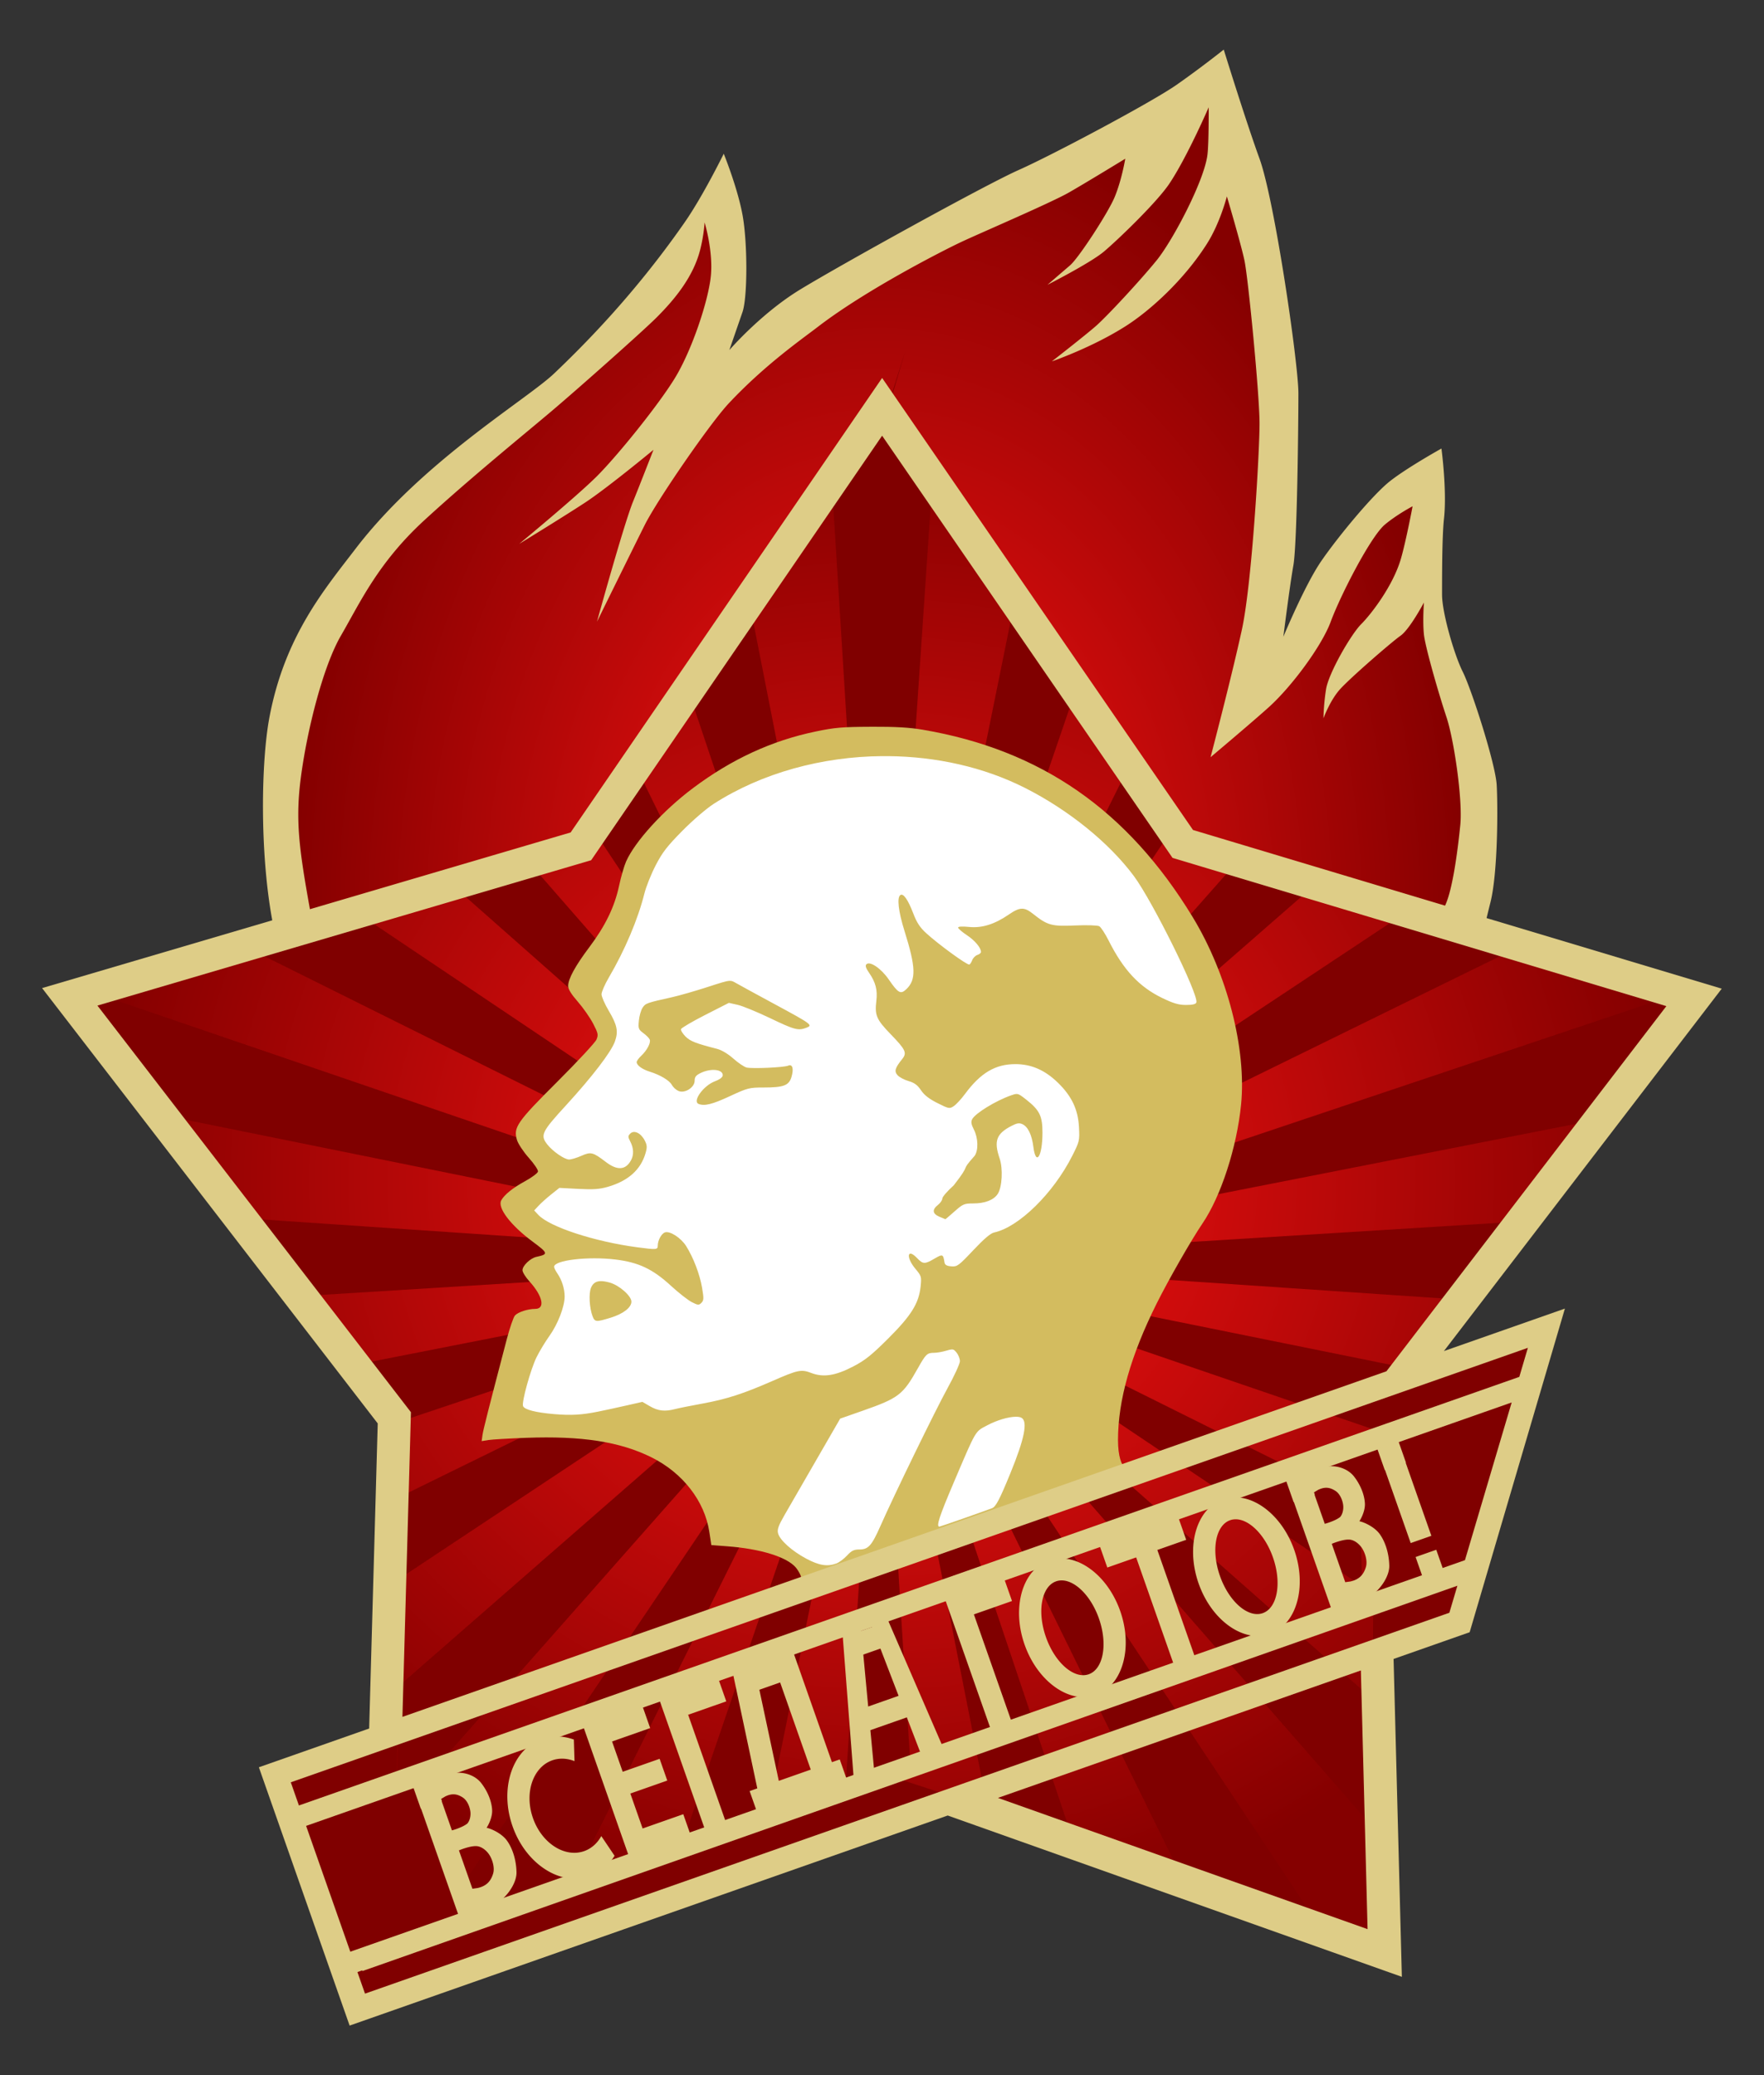 <svg xmlns="http://www.w3.org/2000/svg" xmlns:xlink="http://www.w3.org/1999/xlink" viewBox="0 0 956.16 1124.9"><rect x="0" y="0" width="956.16" height="1124.9" fill="#333333" stroke="none"/><defs><radialGradient id="c" xlink:href="#a" gradientUnits="userSpaceOnUse" cy="141.95" cx="-453.55" gradientTransform="matrix(.952 0 0 .906 -124.54 1266.5)" r="449.92"/><radialGradient id="b" xlink:href="#a" gradientUnits="userSpaceOnUse" cy="92.258" cx="-454.88" gradientTransform="matrix(.952 0 0 1.316 -124.54 1128.5)" r="332.87"/><linearGradient id="a"><stop offset="0" stop-color="#ff1414"/><stop offset="1" stop-color="#850000"/></linearGradient></defs><path d="M-381.01 811.94s-11.645 26.826-21.097 41.004c-6.436 9.654-27.883 30.382-35.172 36.511-2.949 2.48-9.196 6.224-15.176 9.611 1.37-1.347 2.93-3.263 4.85-5.862 2.242-3.035 4.805-6.737 7.32-10.593 5.03-7.711 9.854-15.839 11.754-20.383 4.042-9.665 5.922-21.365 5.922-21.365l.684-4.106-3.541 2.172s-21.142 12.932-30.589 18.33c-4.525 2.586-16.505 8.094-28.476 13.45s-23.994 10.622-29.161 13.033c-10.372 4.84-52.223 26.17-78.585 46.45-8.735 6.719-28.801 20.641-48.532 41.687-10.641 11.35-38.792 52.291-45.854 66.415-3.802 7.604-10.282 20.727-15.8 31.928-.32.649-.52 1.032-.833 1.667 1.033-3.644 1.034-3.715 2.232-7.856 4.267-14.754 9.2-31.155 11.545-36.897 3.128-7.66 11.099-28.09 11.099-28.09l2.648-6.814-5.654 4.672s-25.307 20.896-37.046 28.566c-4.526 2.957-7.04 4.437-12.646 7.945 8.21-7.043 16.803-14.601 21.633-19.431 11.093-11.093 33.106-38.165 42.462-53.412 9.423-15.356 18.4-42.055 19.817-56.24 1.418-14.182-3.481-29.786-3.481-29.786l-3.72.447s-.418 7.29-2.5 15.056c-3.66 13.659-13.007 25.298-22.941 35.23-7.278 7.279-42.311 38.38-56.685 50.556-14.411 12.207-44.013 36.209-69.242 59.393-25.424 23.362-35.368 45.532-45.437 62.844-10.016 17.22-18.563 51.53-21.99 77.574-3.025 22.992-1.147 38.57 4.91 72.099l.386 2.113 2.024-.625 141.31-41.628.654-.179.387-.565 167.26-244.09 166.93 242.75.387.565.655.178 136.58 40.974 1.19.357.774-.892c.024.016.206-.136.446-.655 2.214-4.798 3.868-12.328 5.237-20.472 1.37-8.144 2.412-16.857 3.094-23.686 1.435-14.342-3.327-46.462-7.587-59.244-2.024-6.072-4.9-15.525-7.35-24.31-2.45-8.785-4.477-17.087-4.79-20.174-.685-6.721 0-16.842 0-16.842l-3.601-1.041s-1.87 3.564-4.374 7.558c-2.504 3.993-5.84 8.47-7.767 9.82-5.286 3.7-27.307 22.767-33.148 29.338-1.893 2.13-3.412 4.553-4.76 6.904.187-1.81.238-3.206.565-5.327.584-3.797 3.935-11.36 7.796-18.33 3.86-6.97 8.357-13.653 10.712-16.009 5.73-5.731 17.63-21.07 22.049-36.362 2.855-9.88 6.368-28.536 6.368-28.536l.714-3.838-3.482 1.785s-8.271 4.3-15.265 10.087c-2.286 1.892-4.743 5.15-7.498 9.343-2.756 4.194-5.717 9.283-8.6 14.61-5.764 10.654-11.198 22.238-13.896 29.548-4.61 12.49-20.86 34.578-32.97 45.527-7.566 6.841-22.078 19.018-27.048 23.21 2.166-8.315 10.735-41.23 15.562-63.559 5.556-25.693 9.552-95.997 9.552-111.97 0-8.07-1.54-27.71-3.333-46.687a1355.585 1355.585 0 00-2.737-26.304c-.865-7.53-1.583-13.189-2.143-15.8-2.096-9.782-9.581-34.844-9.581-34.844l-1.964-6.665-1.696 6.725s-3.61 14.248-10.653 25.293c-12.637 19.818-30.866 35.858-42.938 43.622-9.858 6.34-20.011 11.08-27.971 14.432 5.261-4.174 11.166-8.917 13.956-11.397 6.408-5.696 23.91-24.585 32.85-35.588 4.627-5.694 11.09-16.544 16.724-27.881 5.633-11.337 10.403-22.941 11.277-30.59.805-7.047.654-25.708.654-25.708l-3.66-.744z" fill="url(#b)" transform="translate(1034.4 -754.53)"/><path d="M846.11 711.67l-62.993 22.138-2.053.744-7.796 10.177-44.916 20.038 19.09 10.772-35.36 16.862 12.252 34.656 14.044 68.35 16.798-3.952.178 6.398 40.141-14.104 50.615-172.08zM200.08 938.57l-57.905 20.323 48.234 137.35 321.22-114.19-11.158-2.597 26.155-7.558 8.37-3.018-48.74-10.277-230.52 62.856-36.73-81.574-19.1 4.846.18-6.16z" fill="maroon"/><path d="M-543.76 945.03l-14.081 44.613-157.32 229.6-266.97 78.585-2.678.774 1.696 2.202 169.52 219.9-6.053 198.49 12.174-3.485 32.196 77.709 224.23-75.815 259.88 85.394 1.134-180.21-1.676-30.75-11.295-11.511 2.9-16.29-18.246-17.191 38.051-14.664-18.159-11.052 168.81-220.22 1.667-2.202-2.649-.774-267.03-80.162-157.02-228.32-1.577-2.29 12.504-42.323z" fill="url(#c)" transform="translate(1034.4 -754.53)"/><path d="M478.13 232.82l-1.577 2.291-25.054 36.57 25.44 409.53 27.734-409.8-24.965-36.302-1.577-2.291zm70.075 101.88l-70.224 346.75 102.51-299.79-32.285-46.955zm-140.27.536l-32.196 46.985 100.1 298.3-67.903-345.29zm200.53 87.066l-129.29 259.89 152.14-226.62-22.853-33.267zm-260.33.238l-22.674 33.089 149.34 225.19-126.67-258.28zm317.91 49.692l-183.48 207.76-2.708 1.785 1.964-.982-1.845 2.113 3.095-2.708 332.49-163.09-60.166-18.062-269.65 178.83 221.38-193.32-41.093-12.319zm-374.6.654l-40.557 11.932 222.69 196.69-182.14-208.62zm-90.726 26.691l-59.75 17.616 331.87 165.09-272.12-182.7zm-141.19 41.57l-7.26 2.142-2.678.773 1.696 2.202 46.389 60.166 374.95 75.937-413.1-141.22zm839.59 1.04l-418.84 140.57 376.89-74.121 47.58-62.071 1.666-2.202-2.648-.774-4.642-1.399zm-759.46 118.7l31.779 41.243 300.98-18.687-332.76-22.555zm676.08 1.786l-335.08 20.8 303.39 20.531 31.69-41.33zm-335.2 21.841l269.94 92.413 18.156-7.012-12.439-29.579-275.66-55.822zm-8.183.327l-272.89 53.65 21.335 27.673-.09 3.125 251.65-84.447zm.327 1.042l-253.1 124.11-1.25 44.574 254.35-168.69zm7.29.565l258.37 173.45-1.19-45.467-257.18-127.98zm-.654.863l262.36 300.45-1.845-70.373-260.51-230.07zm-.417.714l158.33 322.79 72.902 25.888-231.23-348.68zm-.982.387l56.21 285.78 45.05 16.01-101.26-301.78zm-3.749.268l-257.48 224.84-1.934 68.915 259.41-293.75zm.833.655l-239.28 354.69 75.49-25.292 163.79-329.4zm.834 0l-106.41 311.06 47.365-19.438 59.05-291.62zm1.041.148l-18.6 279.08 19.838-4.776 15.545-3.97-16.782-270.33z" fill="maroon"/><path d="M472.21 395.87c-15.692.064-19.35.349-29.786 2.53-23.559 4.922-44.823 14.734-65.612 30.291-15.936 11.925-31.182 28.84-35.707 39.07-.896 2.027-2.678 8.1-3.69 12.854-2.466 11.596-7.658 22.238-16.396 33.862-3.816 5.076-6.656 9.347-8.51 12.736-1.854 3.39-2.648 5.961-2.648 7.23 0 .646 1.241 3.257 4.79 7.32 3.023 3.462 6.744 8.772 8.54 12.23 1.372 2.64 2.17 4.214 2.5 5.803.33 1.589-.055 3.057-.625 4.434-.255.616-.514.901-.893 1.398s-.837 1.093-1.428 1.786c-1.182 1.385-2.805 3.161-4.731 5.237-3.851 4.15-8.987 9.474-14.491 14.967-11.034 11.013-17.024 17.239-19.817 21.276-1.397 2.018-1.963 3.417-2.142 4.612s-.005 2.322.476 3.928c.172.574.981 2.173 2.083 3.838a46.418 46.418 0 003.898 5.059c1.507 1.688 2.835 3.399 3.808 4.85.487.726.894 1.377 1.19 1.993.297.617.685 1.028.447 2.262-.223 1.157-.687 1.404-1.16 1.875-.474.47-1.048.95-1.726 1.458-1.358 1.015-3.124 2.142-5.03 3.184-6.531 3.57-10.935 7.31-12.2 9.64-.18.334-.247 1.079.21 2.381.456 1.302 1.424 3.026 2.856 4.91 2.864 3.768 7.523 8.263 13.39 12.616 2.138 1.586 3.774 2.834 4.969 3.868 1.195 1.034 2.1 1.723 2.47 3.184.185.73-.035 1.74-.506 2.35-.472.612-1.004.888-1.548 1.131-1.086.486-2.346.768-4.017 1.131-1.08.234-2.826 1.275-4.106 2.5-1.193 1.141-1.848 2.52-1.934 2.796.087.15.327.915.774 1.637a21.99 21.99 0 002.38 3.124c3.781 4.136 6.184 8.013 6.904 11.367.36 1.677.309 3.373-.625 4.761-.934 1.389-2.67 2.08-4.464 2.083-1.735 0-3.911.378-5.772.982-1.812.589-3.31 1.52-3.72 1.934-.04.085-.338.509-.565 1.042-.304.71-.674 1.673-1.071 2.827-.794 2.307-1.69 5.324-2.5 8.42-5.03 19.21-8.207 31.444-10.177 39.219-1.97 7.775-2.721 11.16-2.886 12.349l-.09.684 1.131-.178c1.293-.205 4.001-.38 7.707-.596 3.706-.216 8.289-.426 12.884-.595 30.423-1.12 51.461 2.08 68.915 10.742 17.482 8.677 29.732 24.427 32.374 41.807l.863 5.713 7.082.536c9.179.69 17.389 2.144 24.013 4.196 6.624 2.052 11.686 4.6 14.551 8.004.833.99 1.413 1.742 1.815 2.618.071.155.071.359.12.536l8.599 1.666 161.99-59.869.297-.625c-.082-.103-.201-.188-.268-.297-.468-.77-.69-1.596-.863-2.619-.344-2.045-.446-4.915-.446-9.313.007-21.988 7.036-46.577 21.275-75.074 6.393-12.796 18.79-34.472 24.787-43.295 9.766-14.366 18.37-40.713 20.651-63.648 2.943-29.583-7.423-69.987-25.947-100.46-35.026-57.612-81.412-89.81-144.88-100.66-7.218-1.234-14.476-1.66-27.762-1.607z" fill="#fff"/><path d="M472.22 393.97c-15.718.064-19.681.397-30.172 2.589-23.831 4.98-45.375 14.919-66.356 30.619-16.152 12.086-31.496 28.91-36.332 39.843-1.06 2.398-2.774 8.348-3.809 13.212-2.404 11.3-7.418 21.65-16.038 33.118-7.7 10.244-11.545 17.279-11.545 21.097 0 1.801 1.641 4.448 5.267 8.6 2.888 3.306 6.613 8.648 8.272 11.842 2.718 5.233 2.874 6.073 1.815 8.63-.647 1.56-10.15 11.808-21.127 22.763-22.085 22.044-24.02 24.847-21.96 31.72.603 2.013 3.462 6.353 6.368 9.61 2.908 3.259 5.165 6.614 5 7.47-.166.856-3.303 3.206-6.964 5.207-6.684 3.653-11.284 7.354-12.944 10.414-2.167 3.995 5.03 13.47 16.991 22.347 8.521 6.324 8.668 6.843 2.083 8.272-3.295.715-7.558 4.792-7.558 7.23 0 1.085 1.665 3.768 3.69 5.982 7.274 7.955 8.784 14.986 3.213 14.997-4.011.01-9.31 1.727-10.98 3.57-.828.916-2.848 6.781-4.493 13.063-10.06 38.421-12.72 48.916-13.122 51.805l-.446 3.244 3.69-.595c2.03-.322 11.188-.853 20.353-1.19 30.257-1.115 50.916 2.087 67.992 10.563 16.977 8.426 28.827 23.699 31.363 40.379l1.1 7.2 8.57.655c18.125 1.361 32.401 5.779 37.254 11.545 1.595 1.896 3.352 5.408 2.917 6.19l9.224-.655 166.02-60.36c-1.574-.318-3.556-5.592-3.556-14.327.007-21.582 6.912-45.882 21.067-74.211 6.335-12.682 18.802-34.46 24.668-43.086 10.075-14.82 18.665-41.255 20.978-64.511 3.003-30.184-7.47-70.811-26.215-101.65-35.251-57.984-82.254-90.623-146.19-101.56-7.356-1.258-14.76-1.69-28.09-1.637zm5.921 15.919c1.048-.01 2.108-.01 3.155 0 26.053.219 51.9 5.904 74.24 17.199 23.687 11.975 45.623 29.727 59.037 47.758 10.177 13.682 35.387 64.72 33.892 68.617-.348.906-2.1 1.31-5.565 1.31-3.976 0-6.802-.81-12.944-3.78-12.459-6.025-21.025-15.222-29.042-31.154-1.895-3.765-4.173-7.24-5.058-7.736-.91-.51-6.613-.698-13.122-.417-12.731.55-14.93-.037-22.793-6.308-4.735-3.774-7.139-3.737-13.003.298-7.763 5.34-14.63 7.514-21.633 6.814-3.801-.38-5.952-.264-5.952.357 0 .534 2.12 2.37 4.702 4.076 4.364 2.884 7.677 6.831 7.677 9.135 0 .539-.886 1.265-1.964 1.607-1.077.342-2.346 1.652-2.827 2.916-.48 1.265-1.2 2.294-1.607 2.291-1.649-.01-16.54-10.87-23.239-16.96-3.429-3.118-5.154-5.746-7.052-10.713-2.85-7.457-5.332-11.036-6.963-10.028-2.008 1.242-1.147 8.84 2.202 19.52 6.19 19.74 6.393 26.463.923 31.601-3.034 2.85-4.338 2.123-9.463-5.326-4.117-5.984-10.213-10.14-12.11-8.242-.756.755-.336 2.058 1.517 4.73 3.48 5.024 4.574 9.273 3.868 15.087-.943 7.784.016 10.087 7.707 18.032 8.267 8.54 9.024 10.155 6.249 13.598-3.885 4.82-4.367 6.589-2.44 8.718.96 1.06 3.648 2.474 5.98 3.155 3.19.93 4.849 2.185 6.725 4.999 1.752 2.627 4.429 4.674 8.927 6.933 6.13 3.078 6.507 3.154 8.778 1.666 1.306-.856 4.04-3.8 6.07-6.546 8.502-11.502 16.458-16.234 27.346-16.247 8.658-.011 16.068 3.237 23.12 10.117 7.422 7.24 10.865 14.483 11.367 23.983.391 7.4.272 7.842-3.6 15.533-10.237 20.33-28.967 38.74-42.372 41.628-1.955.42-5.522 3.47-11.337 9.64-7.965 8.45-8.721 8.987-11.902 8.72-2.538-.214-3.464-.78-3.69-2.203-.707-4.461-1-4.563-5.386-1.994-5.339 3.13-6.247 3.093-9.551-.357-5.27-5.5-6.031-.352-.863 5.833 3.323 3.977 3.419 4.312 2.856 9.7-.953 9.117-5.099 15.744-17.675 28.268-8.963 8.927-12.462 11.718-18.895 15.056-9.632 4.998-16.113 6.005-22.644 3.511-5.487-2.096-7.224-1.743-21.127 4.345-15.782 6.91-24.799 9.838-37.879 12.23-6.258 1.144-12.925 2.48-14.818 2.975-5.583 1.462-9.291 1.04-13.658-1.517l-4.106-2.381-8.927 2.023c-4.905 1.115-11.712 2.589-15.116 3.274-8.94 1.798-14.624 2.116-23.805 1.339-9.986-.846-16.106-2.428-16.842-4.345-.828-2.16 4.11-19.982 7.35-26.542 1.552-3.142 4.673-8.315 6.963-11.516 4.559-6.372 8.242-15.913 8.242-21.365 0-4.154-1.542-9.026-3.957-12.498-.967-1.39-1.756-3-1.756-3.6 0-3.572 18.437-5.749 33.327-3.928 12.478 1.526 20.145 5.168 29.994 14.223 4.19 3.852 9.276 7.83 11.307 8.867 3.362 1.717 3.84 1.754 5.208.387 1.31-1.31 1.36-2.356.357-8.212-1.255-7.318-4.685-16.272-8.6-22.525-2.776-4.436-8.751-8.328-11.456-7.47-1.928.613-3.957 4.314-3.957 7.231 0 2.18-.772 2.234-11.1.863-23.182-3.077-47.486-11.027-53.62-17.556l-2.26-2.41 2.32-2.5c1.27-1.379 4.325-4.14 6.814-6.13l4.523-3.6 10.266.536c8.087.427 11.46.19 15.95-1.1 11.018-3.169 17.865-9.253 20.471-18.212.956-3.287.887-4.385-.446-6.963-2.079-4.02-5.751-5.765-7.796-3.72-1.337 1.338-1.339 1.758.03 4.405 1.79 3.463 1.949 7.09.416 9.968-2.904 5.452-7.449 5.811-13.658 1.071-7.075-5.4-8.14-5.658-13.33-3.362-2.491 1.1-5.472 1.993-6.636 1.993-2.48 0-8.845-4.387-11.783-8.123-3.967-5.043-3.094-6.845 9.998-21.127 14.276-15.575 24.554-28.982 26.602-34.695 1.975-5.51 1.264-8.965-3.363-16.753-2.131-3.588-3.868-7.58-3.868-8.867 0-1.287 1.752-5.329 3.898-8.987 8.732-14.883 15.888-31.778 19.34-45.675.908-3.65 3.66-10.506 6.1-15.235 3.647-7.06 6.238-10.394 14.462-18.716 5.618-5.686 13.083-12.114 17.02-14.64 26.244-16.842 58.798-25.584 91.26-25.858zm-82.84 121.82c-1.855.121-4.876 1.103-11.754 3.333-6.742 2.185-15.473 4.691-19.4 5.564-13.599 3.02-14.267 3.25-15.86 5.683-.865 1.319-1.752 4.465-1.994 6.993-.41 4.255-.234 4.785 2.47 6.784 1.606 1.188 3.138 2.743 3.421 3.482.67 1.744-1.487 5.858-4.612 8.778-1.359 1.27-2.47 2.809-2.47 3.422 0 1.742 2.974 3.907 7.142 5.207 5.685 1.774 10.635 4.747 11.932 7.171.634 1.185 2.21 2.65 3.511 3.244 3.42 1.558 8.838-1.839 8.838-5.535 0-2.042.722-2.967 3.362-4.225 5.485-2.616 11.873-1.962 11.873 1.22 0 1.11-1.455 2.259-4.344 3.362-6.167 2.356-12.233 10.824-8.749 12.23 3.17 1.28 7.414.231 16.812-4.136 9.768-4.539 10.627-4.761 18.36-4.761 10.912 0 13.782-1.068 15.175-5.713 1.339-4.47.564-7.147-1.785-6.13-2.258.977-19.587 1.756-22.555 1.012-1.314-.33-4.551-2.524-7.171-4.85-2.858-2.539-6.372-4.64-8.808-5.267-11.662-2.999-14.539-4.124-17.139-6.725-1.536-1.536-2.621-3.335-2.41-3.987.21-.652 6.12-4.122 13.152-7.707l12.795-6.517 4.76 1.072c2.62.586 10.548 3.839 17.617 7.23 13.24 6.354 15.193 6.868 19.639 5.178 3.655-1.39 2.91-1.917-17.735-13.063-9.69-5.231-18.954-10.296-20.591-11.248-1.3-.755-2.038-1.196-3.482-1.101zm155.74 61.327c-.79-.013-1.663.27-3.005.744-8.358 2.949-19.337 9.68-21.067 12.914-.76 1.418-.553 2.76.922 5.653 2.329 4.565 2.515 11.185.387 14.223-8.574 9.638-.98 2.73-11.307 15.98-3.404 3.043-6.189 6.262-6.189 7.14 0 .88-1.071 2.452-2.38 3.482-3.238 2.547-2.99 4.758.714 6.368 1.701.74 3.19 1.348 3.303 1.369.113.02 2.374-1.899 5.028-4.255 4.474-3.974 5.202-4.285 10.058-4.285 6.35 0 11.14-1.848 13.301-5.148 2.388-3.643 2.932-13.646 1.042-19.193-3.248-9.529-1.803-13.448 6.457-17.705 2.916-1.503 4.164-1.71 5.892-.922 2.962 1.35 5.105 5.747 5.92 12.23 1.365 10.825 4.94 5.295 4.94-7.618 0-9.026-1.54-12.179-8.718-17.854-2.862-2.262-3.98-3.103-5.297-3.124zm-225.88 101.47c-2.392.166-3.884 1.338-4.82 3.6-1.298 3.133-.855 10.988.863 15.444 1.205 3.125 1.898 3.199 9.85.743 6.827-2.109 11.187-5.505 11.187-8.688 0-3.085-6.58-8.885-11.724-10.325-2.15-.602-3.92-.873-5.356-.774zm190.68 37.016c1.126-.056 1.646.452 2.678 1.726.979 1.209 1.786 3.295 1.786 4.642 0 1.347-2.995 7.888-6.665 14.55-6.574 11.93-28.976 57.916-36.362 74.659-4.749 10.766-6.602 12.854-11.456 12.854-2.986 0-4.262.645-6.725 3.303-1.676 1.807-4.268 3.735-5.743 4.285-4.883 1.82-9.385 1.082-16.336-2.619-7.77-4.136-14.362-10.063-15.295-13.777-.52-2.075.229-4.144 3.6-9.998 2.339-4.06 10.07-17.449 17.17-29.756l12.913-22.376 12.23-4.285c19.473-6.831 21.812-8.648 29.786-22.853 4.477-7.974 5.09-8.519 8.987-8.54 1.51-.01 4.453-.533 6.546-1.16 1.324-.397 2.212-.62 2.886-.655zm34.695 36.481c1.31-.018 2.379.153 3.095.535 3.604 1.93 1.724 11.317-6.04 30.262-5.777 14.095-7.788 17.942-9.85 18.777-.938.38-7.686 2.791-14.967 5.356-7.28 2.564-13.4 4.642-13.598 4.642-1.847 0-.024-5.593 7.767-23.864 12.487-29.287 11.442-27.497 18.3-31.125 5.244-2.773 11.364-4.53 15.295-4.583z" fill="#d3bc5f"/><path d="M663.32 26.89s-11.898 9.522-25.501 19.044c-13.603 9.522-67.333 38.079-85.697 46.241-18.364 8.162-97.612 52.035-118.7 64.957-21.084 12.923-38.088 32.642-38.088 32.642l7.171-20.74c2.72-8.162 2.72-37.407 0-52.37-2.72-14.963-10.206-33.327-10.206-33.327s-11.192 22.823-21.097 37.076c-27.708 39.871-55.767 67.665-70.73 81.948s-71.418 47.58-107.81 95.189c-16.71 21.864-38.254 47.123-46.598 91.172-4.574 24.147-5.301 73.31 1.518 110.16l-124.77 36.749 181.93 235.99-4.642 165.38-59.78 21.008 49.187 140.03 324.19-113.88 246.17 87.453-4.493-172.32 41.242-14.491 51.627-175.44-65.582 23.031 150.59-196.45-127.47-38.266c.698-2.851 1.395-5.755 2.053-8.332 4.097-16.048 4.102-52.353 3.422-63.916-.68-11.562-13.598-51.686-18.36-61.208-4.76-9.522-11.247-32.218-11.247-41.837 0-9.522-.013-31.665 1.041-41.152 1.7-15.303-1.369-38.088-1.369-38.088s-18.359 10.194-27.88 17.675c-9.522 7.482-28.561 30.61-37.403 43.533-8.842 12.923-20.413 40.825-20.413 40.825s3.404-27.21 5.445-38.772 2.708-76.872 2.708-93.196c0-16.323-12.906-104.73-21.067-127.18-7.442-20.464-19.401-59.155-19.401-59.155zm-8.153 31.273s.102 18.878-.655 25.501c-1.613 14.112-18.742 46.606-27.584 57.488-8.842 10.882-26.52 29.909-32.642 35.35-5.498 4.888-24.132 19.401-24.132 19.401s22.036-7.546 40.468-19.401c12.34-7.936 30.673-24.095 43.503-44.217 7.28-11.417 10.891-25.828 10.891-25.828s7.482 25.174 9.522 34.695c2.04 9.522 8.183 72.762 8.183 88.405s-4.08 86.39-9.522 111.55c-5.44 25.165-17.02 69.361-17.02 69.361s22.735-19.127 31.66-27.197c12.412-11.222 28.627-33.132 33.475-46.27 5.271-14.283 21.661-46.27 29.43-52.698 6.777-5.609 14.936-9.85 14.936-9.85s-3.516 18.698-6.308 28.358c-4.255 14.724-16.132 30.117-21.573 35.558-5.441 5.441-17.684 26.538-19.044 35.38-1.36 8.842-1.369 15.622-1.369 15.622s3.426-9.5 8.867-15.622c5.442-6.121 28.093-25.762 32.821-29.072 5.101-3.571 12.736-18.032 12.736-18.032s-.715 10.137 0 17.169c.716 7.032 8.15 32.659 12.23 44.902 4.081 12.242 8.86 44.868 7.499 58.47-1.36 13.603-4.072 34.69-8.153 43.533a.92.92 0 01-.149.208l-136.58-41.004-168.51-245.04-168.84 246.38-141.31 41.6c-6.047-33.477-7.906-48.729-4.91-71.504 3.401-25.845 12.06-60.196 21.752-76.86 10.15-17.45 19.915-39.274 45.08-62.398 25.165-23.125 54.73-47.09 69.183-59.333 14.43-12.222 49.292-43.162 56.804-50.674 10.033-10.033 19.648-21.885 23.448-36.064 2.142-7.992 2.56-15.443 2.56-15.443s4.752 15.44 3.392 29.042c-1.36 13.603-10.368 40.472-19.55 55.435-9.182 14.963-31.282 42.173-42.164 53.055s-42.164 36.72-42.164 36.72 22.806-13.957 35.558-22.288c12.01-7.847 37.225-28.714 37.225-28.714s-7.962 20.452-11.07 28.06c-4.93 12.072-19.55 65.106-19.55 65.106-.022.045 18.265-37.183 25.859-52.37 6.801-13.603 35.354-55.087 45.556-65.969 19.577-20.883 39.452-34.678 48.294-41.48 26.1-20.077 68.026-41.48 78.228-46.24s48.264-21.102 57.786-26.543c9.521-5.44 30.619-18.359 30.619-18.359s-1.892 11.567-5.803 20.918c-3.52 8.419-19.37 32.817-24.132 36.897-4.76 4.081-12.23 10.534-12.23 10.534s23.227-11.812 30.59-18.002c7.48-6.291 28.726-26.695 35.528-36.897 9.663-14.494 21.275-41.33 21.275-41.33zm-177.02 178.03l157.41 228.85 267.68 80.371-151.73 197.94-533.37 187.34 4.612-165.15-169.94-220.43 267.62-78.794 157.71-230.13zm350.02 494.45l-4.642 15.741-661.5 232.33-4.404-12.557 670.55-235.52zm-8.778 29.607l-25.322 85.489-604.19 212.25-23.954-68.2 653.47-229.54zm-29.43 99.355l-4.343 14.64-587.77 206.48-4.107-11.694 2.678-.952v.416l593.54-208.89zm-52.31 45.913l3.63 140.24-200.35-71.146 196.72-69.093z" fill="#decd87"/><path d="M224.05 968.97l4.033 11.482.14-.05 20.286 57.749 23.218-8.155c5.194-4.505 8.31-10.552 8.239-14.973-.104-6.452-2.025-12.972-5.296-17.41-2.538-3.444-7.728-6.115-10.903-6.799 1.577-2.466 3.107-6.267 2.992-9.44-.176-4.856-2.473-10.388-5.979-14.867-2.691-3.439-8.05-6.143-14.353-5.397l-22.375 7.86zm61.595-21.636c-10.102 8.844-13.68 25.971-7.813 42.672 5.233 14.898 16.55 25.35 28.454 27.851l24.509-8.609a29.557 29.557 0 002.328-3.246l-7.192-10.688c-2.116 3.82-5.283 6.744-9.308 8.158-10.543 3.703-22.956-4.299-27.729-17.888-4.773-13.59-.101-27.623 10.442-31.327 3.928-1.38 8.115-1.13 12.072.427l-.357-11.701c-2.718-.98-5.503-1.541-8.28-1.665l-17.125 6.016zm30.741-10.798l4.033 11.482 16.823 47.895 3.462 9.854 33.38-11.725-3.718-10.584-22.038 7.741-6.656-18.95 20.017-7.03-4.142-11.792-20.017 7.031-5.769-16.424 20.663-7.258-4.033-11.482-32.005 11.242zm41.241-14.486l4.033 11.482 20.285 57.749 11.342-3.984-20.285-57.749 20.663-7.258-4.033-11.482-32.005 11.242zm39.838-13.993l13.022 61.404-4.155 1.46 3.688 10.5 48.85-17.158-3.689-10.5-4.24 1.489-20.63-58.732-32.846 11.538zm59.349-20.847l5.845 75.72 11.117-3.905-1.995-21.124 19.764-6.942 7.385 19.23 11.735-4.123-29.23-67.506-8.844 3.107.118.336-5.952 2.091-.034-.366-9.91 3.48zm55.7-19.565l4.033 11.482 20.285 57.749 11.342-3.984-20.285-57.749 20.663-7.258-4.033-11.482-32.005 11.242zm48.456-17.021c-8.622 8.438-11.272 24.744-5.602 40.886 5.649 16.083 17.846 27.125 29.808 28.385l16.508-5.798c8.547-8.464 11.159-24.708 5.51-40.79-5.67-16.142-17.936-27.21-29.94-28.402l-16.284 5.72zm35.205-12.366l4.033 11.482 15.637-5.493 20.285 57.75 11.482-4.034-20.285-57.749 15.637-5.493-4.033-11.482-42.757 15.02zM655.3 817.49c-8.622 8.438-11.272 24.744-5.602 40.886 5.649 16.083 17.846 27.125 29.808 28.385l16.508-5.798c8.547-8.464 11.159-24.707 5.51-40.79-5.67-16.142-17.936-27.21-29.94-28.402l-16.284 5.72zm41.859-14.703l4.033 11.482.14-.05 20.286 57.749 23.189-8.145c5.194-4.505 8.31-10.552 8.239-14.973-.104-6.452-2.025-12.972-5.296-17.41-2.538-3.444-7.728-6.115-10.903-6.799 1.577-2.466 3.107-6.267 2.992-9.44-.176-4.856-2.445-10.398-5.95-14.877-2.692-3.439-8.072-6.135-14.383-5.387l-22.347 7.85zm49.411-17.356l4.033 11.482.14-.049 13.915 39.613 11.202-3.935-13.914-39.613.14-.05-4.033-11.482-11.482 4.033zm-174.13 71.794c7.93-2.785 18.334 6.225 23.22 20.134 4.885 13.908 2.401 27.446-5.528 30.232-7.93 2.785-18.306-6.235-23.192-20.144-4.886-13.908-2.43-27.436 5.5-30.222zm94.33-33.134c7.93-2.785 18.334 6.225 23.22 20.134 4.885 13.908 2.401 27.446-5.528 30.232-7.93 2.785-18.306-6.235-23.192-20.144-4.886-13.908-2.43-27.436 5.5-30.222zm-424.58 149.36c3.616-1.492 6.239-.64 8.702.98 2.487 1.636 3.89 5.385 4.108 7.924.186 2.166-.35 4.606-1.661 6.135-1.577 1.295-4.225 2.376-6.125 3.034-1.275.442-2.207.684-2.248.695l-5.532-15.75.14-.05-.443-1.264 2.32-1.383c.251-.12.498-.223.74-.322zm473.11-166.18c3.616-1.492 6.21-.63 8.674.99 2.487 1.636 3.889 5.384 4.108 7.924.186 2.157-.334 4.595-1.633 6.125-.014.016-.033.03-.047.048-1.582 1.278-4.225 2.344-6.106 2.996-1.274.441-2.178.673-2.22.685l-5.532-15.75.14-.05-.443-1.263 2.293-1.374c.25-.12.525-.232.766-.332zm-303.69 108.72l11.258-3.954 16.597 47.249-17.322 6.084-10.532-49.379zm56.347-19.067l9.265-3.254 9.85 25.618-16.48 5.788-2.635-28.153zm-217.47 105.47c2.423-.863 6.09-1.954 8.407-1.565 2.41.404 4.775 2.293 6.246 4.492 1.695 2.534 3.205 7.1 2.107 10.488-1.16 3.579-3.137 6.46-8.32 7.653l-2.854.403-7.307-20.803c.433-.174 1.017-.417 1.721-.667zm473.08-166.17c2.423-.863 6.09-1.954 8.407-1.565 2.41.404 4.775 2.293 6.246 4.492 1.695 2.534 3.205 7.1 2.107 10.488-1.16 3.579-3.137 6.46-8.32 7.653l-2.826.393-7.307-20.803c.431-.173 1-.41 1.693-.657zm43.745 7.815l3.718 10.584 11.202-3.935-3.718-10.584-11.202 3.935z" fill="#decd87"/></svg>